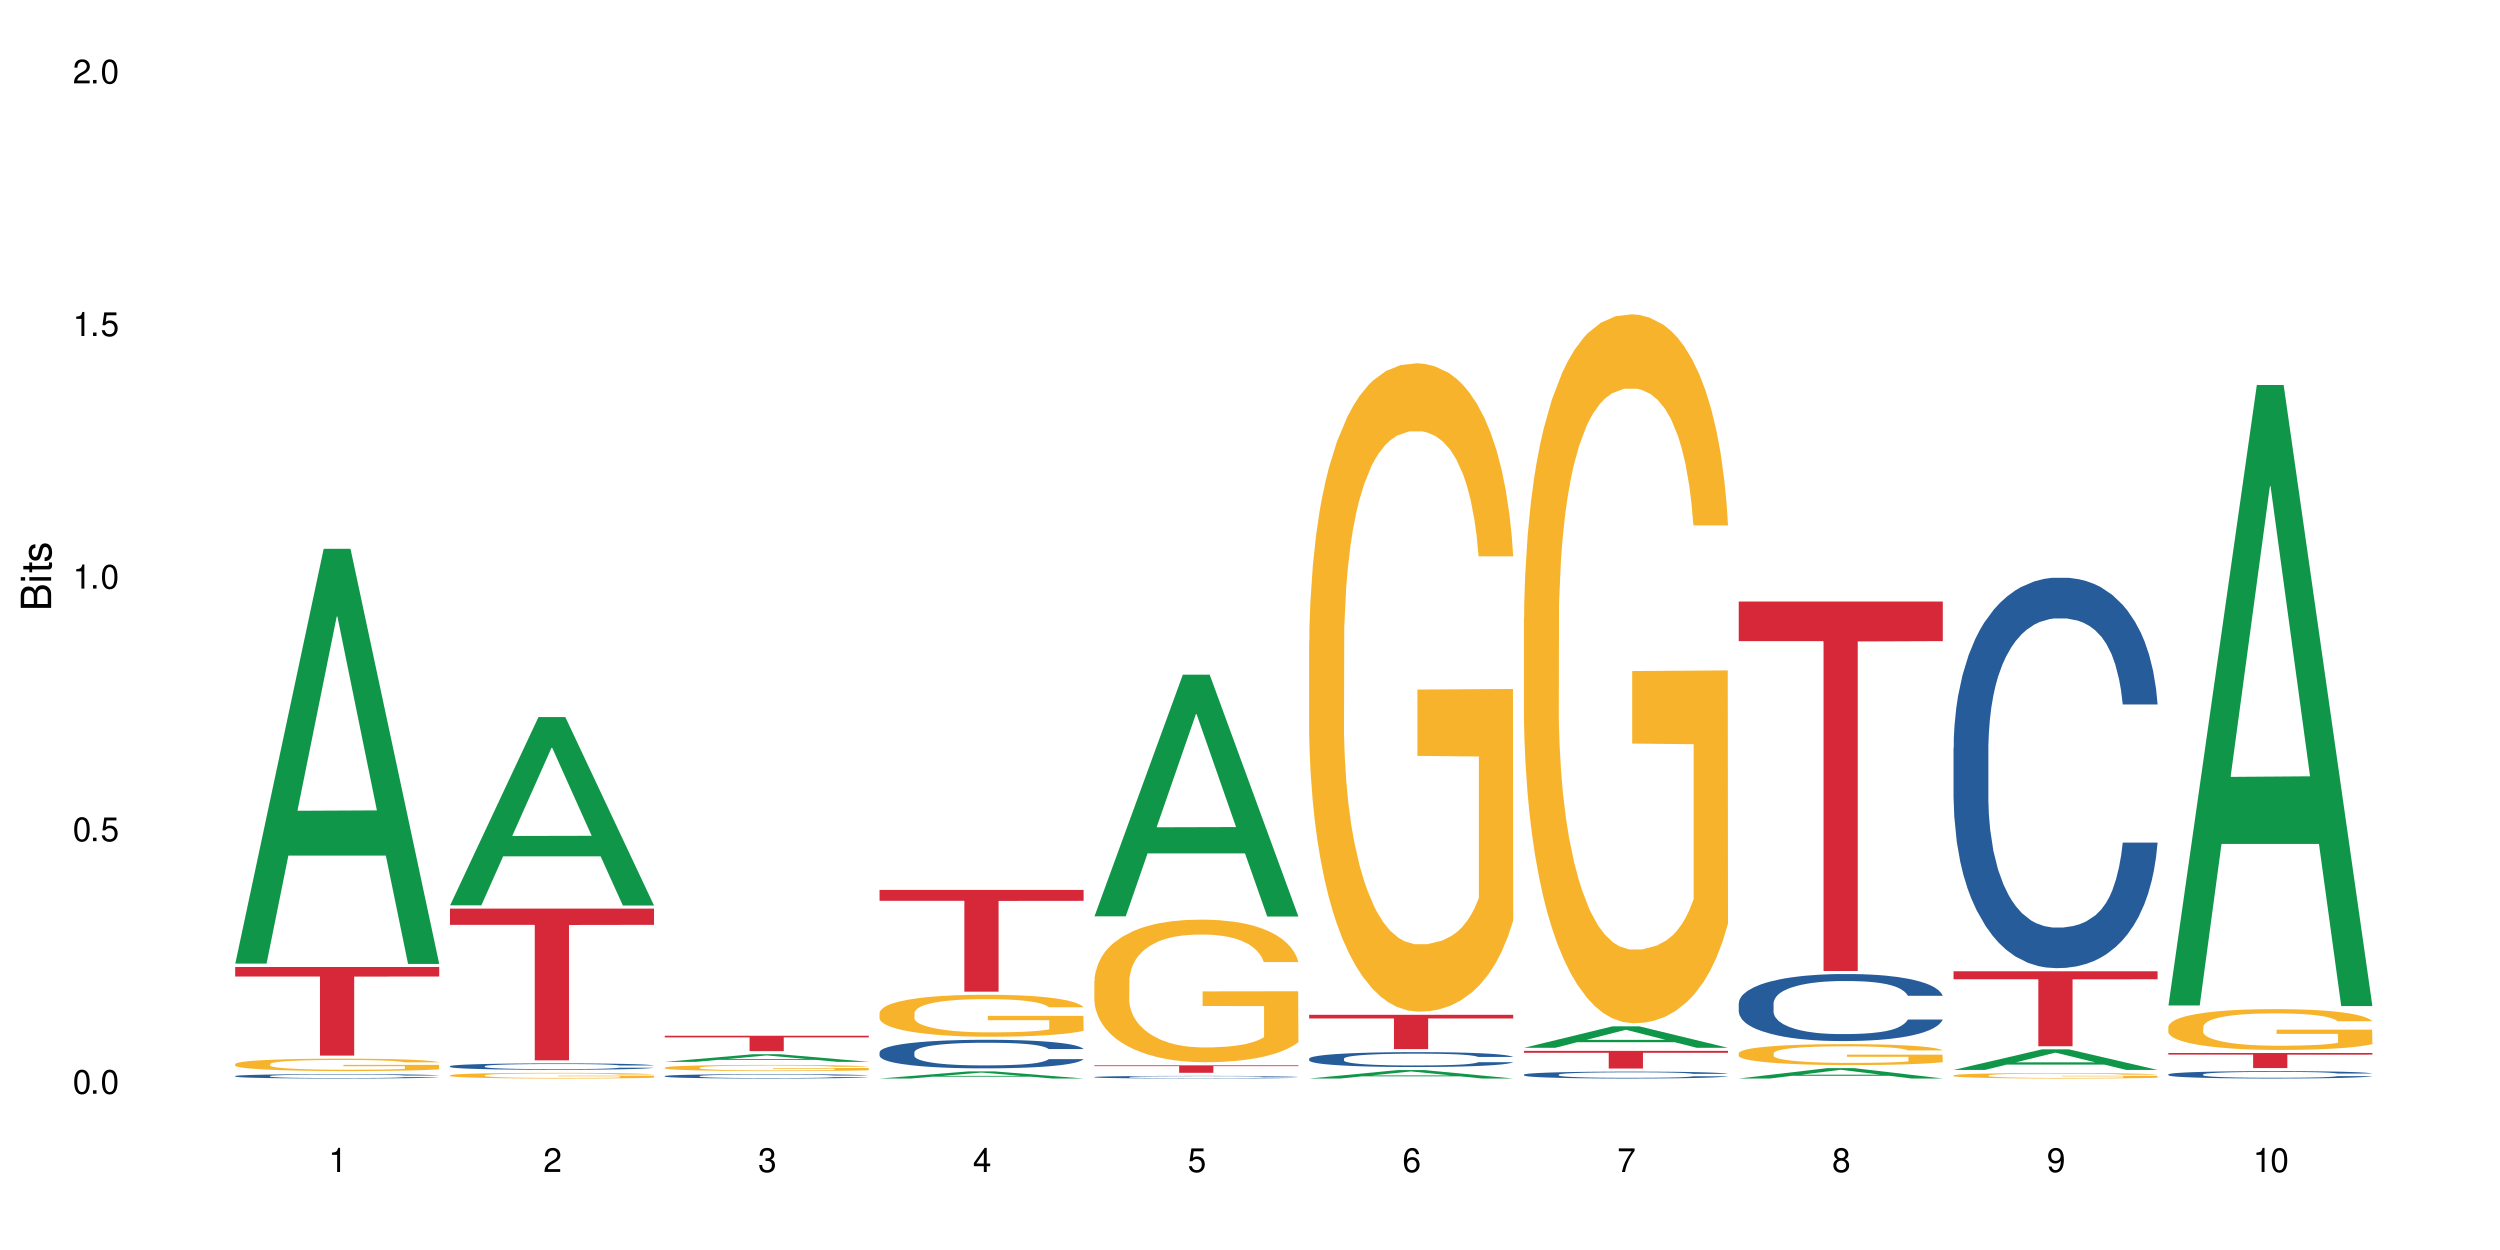 <?xml version="1.0" encoding="UTF-8"?>
<svg xmlns="http://www.w3.org/2000/svg" xmlns:xlink="http://www.w3.org/1999/xlink" width="720" height="360" viewBox="0 0 720 360">
<defs>
<g>
<g id="glyph-0-0">
</g>
<g id="glyph-0-1">
<path d="M 2.641 -6.938 C 2 -6.938 1.422 -6.656 1.078 -6.172 C 0.641 -5.562 0.406 -4.641 0.406 -3.359 C 0.406 -1.016 1.188 0.219 2.641 0.219 C 4.078 0.219 4.859 -1.016 4.859 -3.297 C 4.859 -4.641 4.656 -5.547 4.203 -6.172 C 3.844 -6.656 3.281 -6.938 2.641 -6.938 Z M 2.641 -6.188 C 3.547 -6.188 4 -5.25 4 -3.375 C 4 -1.406 3.562 -0.484 2.625 -0.484 C 1.734 -0.484 1.281 -1.438 1.281 -3.344 C 1.281 -5.25 1.734 -6.188 2.641 -6.188 Z M 2.641 -6.188 "/>
</g>
<g id="glyph-0-2">
<path d="M 1.828 -1 L 0.828 -1 L 0.828 0 L 1.828 0 Z M 1.828 -1 "/>
</g>
<g id="glyph-0-3">
<path d="M 4.562 -6.797 L 1.062 -6.797 L 0.547 -3.094 L 1.328 -3.094 C 1.719 -3.562 2.047 -3.734 2.578 -3.734 C 3.484 -3.734 4.062 -3.109 4.062 -2.094 C 4.062 -1.125 3.484 -0.531 2.578 -0.531 C 1.828 -0.531 1.375 -0.906 1.188 -1.672 L 0.328 -1.672 C 0.453 -1.109 0.547 -0.844 0.75 -0.594 C 1.125 -0.078 1.828 0.219 2.594 0.219 C 3.969 0.219 4.922 -0.781 4.922 -2.219 C 4.922 -3.562 4.031 -4.484 2.719 -4.484 C 2.25 -4.484 1.859 -4.359 1.469 -4.062 L 1.734 -5.969 L 4.562 -5.969 Z M 4.562 -6.797 "/>
</g>
<g id="glyph-0-4">
<path d="M 2.484 -4.938 L 2.484 0 L 3.328 0 L 3.328 -6.938 L 2.766 -6.938 C 2.469 -5.875 2.281 -5.734 0.984 -5.562 L 0.984 -4.938 Z M 2.484 -4.938 "/>
</g>
<g id="glyph-0-5">
<path d="M 4.859 -0.828 L 1.281 -0.828 C 1.359 -1.406 1.672 -1.781 2.5 -2.281 L 3.469 -2.828 C 4.406 -3.344 4.906 -4.062 4.906 -4.906 C 4.906 -5.484 4.672 -6.031 4.266 -6.406 C 3.859 -6.766 3.375 -6.938 2.719 -6.938 C 1.859 -6.938 1.219 -6.625 0.844 -6.031 C 0.609 -5.672 0.5 -5.234 0.484 -4.531 L 1.328 -4.531 C 1.359 -5.016 1.406 -5.281 1.531 -5.516 C 1.75 -5.938 2.188 -6.203 2.703 -6.203 C 3.469 -6.203 4.031 -5.641 4.031 -4.891 C 4.031 -4.344 3.719 -3.859 3.125 -3.516 L 2.234 -3 C 0.812 -2.172 0.406 -1.531 0.328 -0.016 L 4.859 -0.016 Z M 4.859 -0.828 "/>
</g>
<g id="glyph-0-6">
<path d="M 2.125 -3.188 L 2.578 -3.188 C 3.5 -3.188 3.984 -2.766 3.984 -1.922 C 3.984 -1.062 3.469 -0.531 2.594 -0.531 C 1.656 -0.531 1.203 -1 1.156 -2.016 L 0.312 -2.016 C 0.344 -1.453 0.438 -1.094 0.609 -0.781 C 0.953 -0.109 1.625 0.219 2.547 0.219 C 3.953 0.219 4.859 -0.625 4.859 -1.938 C 4.859 -2.828 4.516 -3.297 3.703 -3.594 C 4.344 -3.844 4.656 -4.328 4.656 -5.031 C 4.656 -6.219 3.875 -6.938 2.578 -6.938 C 1.203 -6.938 0.484 -6.172 0.453 -4.703 L 1.297 -4.703 C 1.312 -5.125 1.344 -5.359 1.453 -5.578 C 1.641 -5.969 2.062 -6.203 2.594 -6.203 C 3.344 -6.203 3.797 -5.75 3.797 -5 C 3.797 -4.516 3.609 -4.219 3.25 -4.047 C 3.016 -3.953 2.703 -3.922 2.125 -3.906 Z M 2.125 -3.188 "/>
</g>
<g id="glyph-0-7">
<path d="M 3.141 -1.672 L 3.141 0 L 3.984 0 L 3.984 -1.672 L 4.984 -1.672 L 4.984 -2.438 L 3.984 -2.438 L 3.984 -6.938 L 3.359 -6.938 L 0.266 -2.578 L 0.266 -1.672 Z M 3.141 -2.438 L 1 -2.438 L 3.141 -5.5 Z M 3.141 -2.438 "/>
</g>
<g id="glyph-0-8">
<path d="M 4.781 -5.125 C 4.609 -6.266 3.891 -6.938 2.844 -6.938 C 2.094 -6.938 1.422 -6.578 1.031 -5.953 C 0.594 -5.266 0.406 -4.422 0.406 -3.172 C 0.406 -2 0.578 -1.25 0.984 -0.641 C 1.359 -0.078 1.953 0.219 2.703 0.219 C 3.984 0.219 4.922 -0.75 4.922 -2.094 C 4.922 -3.375 4.062 -4.281 2.844 -4.281 C 2.172 -4.281 1.641 -4.031 1.281 -3.516 C 1.281 -5.234 1.828 -6.188 2.797 -6.188 C 3.391 -6.188 3.797 -5.797 3.938 -5.125 Z M 2.734 -3.531 C 3.547 -3.531 4.062 -2.953 4.062 -2.031 C 4.062 -1.156 3.484 -0.531 2.703 -0.531 C 1.922 -0.531 1.328 -1.188 1.328 -2.078 C 1.328 -2.938 1.906 -3.531 2.734 -3.531 Z M 2.734 -3.531 "/>
</g>
<g id="glyph-0-9">
<path d="M 4.984 -6.797 L 0.438 -6.797 L 0.438 -5.969 L 4.109 -5.969 C 2.5 -3.656 1.828 -2.234 1.328 0 L 2.219 0 C 2.594 -2.172 3.453 -4.047 4.984 -6.094 Z M 4.984 -6.797 "/>
</g>
<g id="glyph-0-10">
<path d="M 3.75 -3.656 C 4.469 -4.094 4.688 -4.438 4.688 -5.078 C 4.688 -6.172 3.844 -6.938 2.641 -6.938 C 1.438 -6.938 0.594 -6.172 0.594 -5.094 C 0.594 -4.438 0.812 -4.094 1.516 -3.656 C 0.734 -3.266 0.359 -2.703 0.359 -1.922 C 0.359 -0.656 1.281 0.219 2.641 0.219 C 3.984 0.219 4.922 -0.656 4.922 -1.922 C 4.922 -2.703 4.531 -3.266 3.75 -3.656 Z M 2.641 -6.188 C 3.359 -6.188 3.812 -5.75 3.812 -5.062 C 3.812 -4.406 3.344 -3.984 2.641 -3.984 C 1.922 -3.984 1.453 -4.406 1.453 -5.078 C 1.453 -5.75 1.922 -6.188 2.641 -6.188 Z M 2.641 -3.266 C 3.484 -3.266 4.062 -2.719 4.062 -1.906 C 4.062 -1.078 3.484 -0.531 2.625 -0.531 C 1.797 -0.531 1.219 -1.094 1.219 -1.906 C 1.219 -2.719 1.781 -3.266 2.641 -3.266 Z M 2.641 -3.266 "/>
</g>
<g id="glyph-0-11">
<path d="M 0.516 -1.578 C 0.672 -0.453 1.406 0.219 2.438 0.219 C 3.188 0.219 3.859 -0.141 4.266 -0.766 C 4.688 -1.453 4.891 -2.297 4.891 -3.547 C 4.891 -4.719 4.703 -5.453 4.312 -6.078 C 3.938 -6.641 3.344 -6.938 2.594 -6.938 C 1.297 -6.938 0.359 -5.969 0.359 -4.625 C 0.359 -3.344 1.234 -2.453 2.453 -2.453 C 3.094 -2.453 3.578 -2.672 4.016 -3.203 C 4 -1.484 3.469 -0.531 2.5 -0.531 C 1.906 -0.531 1.484 -0.906 1.359 -1.578 Z M 2.578 -6.203 C 3.375 -6.203 3.969 -5.531 3.969 -4.641 C 3.969 -3.797 3.391 -3.188 2.547 -3.188 C 1.734 -3.188 1.234 -3.766 1.234 -4.688 C 1.234 -5.562 1.797 -6.203 2.578 -6.203 Z M 2.578 -6.203 "/>
</g>
<g id="glyph-1-0">
</g>
<g id="glyph-1-1">
<path d="M 0 -0.953 L 0 -4.891 C 0 -5.719 -0.234 -6.344 -0.734 -6.797 C -1.188 -7.234 -1.812 -7.469 -2.5 -7.469 C -3.547 -7.469 -4.188 -7 -4.625 -5.875 C -4.984 -6.688 -5.625 -7.094 -6.531 -7.094 C -7.172 -7.094 -7.734 -6.859 -8.141 -6.391 C -8.562 -5.922 -8.75 -5.344 -8.75 -4.5 L -8.75 -0.953 Z M -4.984 -2.062 L -7.766 -2.062 L -7.766 -4.219 C -7.766 -4.844 -7.688 -5.203 -7.453 -5.5 C -7.219 -5.812 -6.859 -5.969 -6.375 -5.969 C -5.891 -5.969 -5.531 -5.812 -5.297 -5.5 C -5.062 -5.203 -4.984 -4.844 -4.984 -4.219 Z M -0.984 -2.062 L -4 -2.062 L -4 -4.781 C -4 -5.766 -3.438 -6.359 -2.484 -6.359 C -1.547 -6.359 -0.984 -5.766 -0.984 -4.781 Z M -0.984 -2.062 "/>
</g>
<g id="glyph-1-2">
<path d="M -6.281 -1.797 L -6.281 -0.797 L 0 -0.797 L 0 -1.797 Z M -8.75 -1.797 L -8.75 -0.797 L -7.484 -0.797 L -7.484 -1.797 Z M -8.75 -1.797 "/>
</g>
<g id="glyph-1-3">
<path d="M -6.281 -3.047 L -6.281 -2.016 L -8.016 -2.016 L -8.016 -1.016 L -6.281 -1.016 L -6.281 -0.172 L -5.469 -0.172 L -5.469 -1.016 L -0.719 -1.016 C -0.078 -1.016 0.281 -1.453 0.281 -2.234 C 0.281 -2.5 0.25 -2.719 0.188 -3.047 L -0.641 -3.047 C -0.609 -2.906 -0.594 -2.766 -0.594 -2.562 C -0.594 -2.141 -0.719 -2.016 -1.156 -2.016 L -5.469 -2.016 L -5.469 -3.047 Z M -6.281 -3.047 "/>
</g>
<g id="glyph-1-4">
<path d="M -4.531 -5.25 C -5.766 -5.25 -6.469 -4.422 -6.469 -2.969 C -6.469 -1.516 -5.719 -0.562 -4.547 -0.562 C -3.562 -0.562 -3.094 -1.062 -2.734 -2.562 L -2.516 -3.484 C -2.344 -4.188 -2.094 -4.469 -1.641 -4.469 C -1.047 -4.469 -0.641 -3.875 -0.641 -3 C -0.641 -2.453 -0.797 -2 -1.062 -1.75 C -1.25 -1.594 -1.422 -1.531 -1.875 -1.469 L -1.875 -0.406 C -0.422 -0.453 0.281 -1.266 0.281 -2.922 C 0.281 -4.5 -0.5 -5.516 -1.719 -5.516 C -2.656 -5.516 -3.172 -4.984 -3.469 -3.734 L -3.703 -2.766 C -3.891 -1.953 -4.156 -1.609 -4.594 -1.609 C -5.188 -1.609 -5.547 -2.125 -5.547 -2.938 C -5.547 -3.75 -5.203 -4.172 -4.531 -4.203 Z M -4.531 -5.25 "/>
</g>
</g>
</defs>
<rect x="-72" y="-36" width="864" height="432" fill="rgb(100%, 100%, 100%)" fill-opacity="1"/>
<path fill-rule="nonzero" fill="rgb(6.275%, 58.824%, 28.235%)" fill-opacity="1" d="M 67.73 277.508 L 67.793 277.398 L 93.223 158.051 L 100.945 158.051 L 126.5 277.621 L 117.52 277.621 L 111.117 246.41 L 83.051 246.41 L 76.773 277.508 L 67.73 277.508 L 85.75 233.5 L 108.543 233.387 L 97.176 177.586 L 97.051 177.477 L 96.926 177.812 L 85.688 233.387 L 85.75 233.5 Z M 67.73 277.508 "/>
<path fill-rule="nonzero" fill="rgb(14.51%, 36.078%, 60%)" fill-opacity="1" d="M 67.73 309.898 L 67.801 309.898 L 67.801 309.871 L 68.02 309.824 L 68.52 309.77 L 69.02 309.73 L 70.312 309.664 L 72.102 309.598 L 73.965 309.547 L 75.328 309.516 L 76.547 309.492 L 79.34 309.449 L 81.133 309.43 L 83.066 309.41 L 85.434 309.391 L 87.152 309.379 L 91.023 309.359 L 93.891 309.352 L 96.113 309.348 L 100.914 309.348 L 103.781 309.352 L 105.859 309.359 L 108.152 309.367 L 110.086 309.379 L 113.457 309.402 L 116.465 309.438 L 117.828 309.453 L 119.977 309.492 L 121.625 309.523 L 122.773 309.555 L 124.062 309.598 L 125.207 309.648 L 126.07 309.707 L 126.5 309.758 L 116.465 309.758 L 115.965 309.711 L 115.391 309.676 L 114.316 309.629 L 113.238 309.594 L 111.734 309.562 L 110.375 309.539 L 108.512 309.52 L 106.863 309.504 L 105.141 309.492 L 103.492 309.488 L 100.34 309.48 L 95.324 309.48 L 92.527 309.492 L 91.023 309.5 L 88.871 309.516 L 87.367 309.531 L 85.578 309.555 L 84.359 309.574 L 82.852 309.602 L 81.777 309.629 L 80.559 309.668 L 79.844 309.695 L 79.199 309.73 L 78.625 309.77 L 78.195 309.809 L 77.906 309.852 L 77.766 309.891 L 77.766 310.07 L 77.906 310.113 L 78.266 310.16 L 79.199 310.23 L 80.559 310.293 L 82.137 310.344 L 83.641 310.375 L 84.5 310.395 L 85.648 310.41 L 87.441 310.434 L 90.02 310.457 L 91.523 310.465 L 93.816 310.477 L 96.184 310.48 L 99.336 310.48 L 102.133 310.477 L 103.996 310.469 L 105.93 310.461 L 108.582 310.441 L 110.23 310.422 L 111.664 310.402 L 112.738 310.379 L 113.457 310.359 L 114.531 310.324 L 115.391 310.285 L 116.035 310.246 L 116.465 310.207 L 126.5 310.207 L 126.07 310.25 L 125.422 310.297 L 124.777 310.332 L 123.777 310.371 L 122.629 310.406 L 120.98 310.445 L 119.617 310.473 L 117.828 310.504 L 116.18 310.523 L 114.387 310.543 L 111.734 310.566 L 110.016 310.578 L 108.152 310.59 L 105.93 310.598 L 103.137 310.605 L 100.125 310.609 L 97.328 310.613 L 94.32 310.609 L 92.098 310.605 L 89.16 310.594 L 85.504 310.574 L 82.852 310.551 L 80.773 310.531 L 78.984 310.508 L 76.977 310.477 L 74.395 310.426 L 72.82 310.387 L 71.746 310.355 L 70.527 310.309 L 69.664 310.27 L 68.664 310.203 L 67.945 310.121 L 67.73 310.059 Z M 67.73 309.898 "/>
<path fill-rule="nonzero" fill="rgb(96.863%, 70.196%, 16.863%)" fill-opacity="1" d="M 67.73 306.426 L 67.801 306.422 L 67.801 306.355 L 68.09 306.211 L 68.805 306.008 L 69.738 305.844 L 70.742 305.711 L 71.387 305.645 L 72.461 305.547 L 73.395 305.477 L 75.758 305.328 L 78.77 305.191 L 80.418 305.133 L 82.281 305.078 L 84.93 305.016 L 86.148 304.992 L 89.875 304.941 L 94.105 304.906 L 98.762 304.898 L 100.914 304.902 L 103.852 304.914 L 107.863 304.949 L 110.16 304.984 L 111.949 305.016 L 113.812 305.059 L 116.105 305.121 L 118.258 305.199 L 119.977 305.277 L 121.695 305.375 L 123.129 305.48 L 124.348 305.594 L 125.422 305.73 L 126.07 305.848 L 126.5 305.961 L 116.535 305.961 L 115.965 305.848 L 115.32 305.758 L 114.242 305.652 L 113.168 305.574 L 112.094 305.512 L 110.086 305.426 L 108.367 305.375 L 106.215 305.328 L 104.137 305.297 L 101.773 305.277 L 100.34 305.273 L 96.543 305.273 L 93.102 305.297 L 91.094 305.32 L 89.66 305.348 L 87.656 305.395 L 86.438 305.438 L 85.719 305.461 L 83.57 305.562 L 82.137 305.652 L 81.348 305.715 L 80.344 305.812 L 79.629 305.902 L 78.84 306.031 L 78.41 306.129 L 77.836 306.352 L 77.766 306.938 L 77.98 307.062 L 78.41 307.195 L 78.984 307.312 L 79.844 307.434 L 80.703 307.531 L 82.207 307.656 L 83.496 307.742 L 84.5 307.797 L 86.438 307.883 L 87.227 307.914 L 89.09 307.973 L 91.023 308.02 L 93.387 308.059 L 95.18 308.078 L 98.047 308.094 L 101.703 308.094 L 106 308.074 L 108.727 308.047 L 110.59 308.02 L 111.809 308 L 113.312 307.961 L 114.387 307.93 L 115.391 307.895 L 116.609 307.84 L 116.609 307.062 L 98.906 307.059 L 98.906 306.691 L 126.426 306.688 L 126.5 307.961 L 124.992 308.051 L 123.129 308.137 L 121.34 308.199 L 119.477 308.254 L 116.824 308.316 L 114.672 308.355 L 111.375 308.402 L 108.367 308.43 L 105.215 308.449 L 102.418 308.461 L 99.121 308.465 L 96.184 308.457 L 93.031 308.438 L 90.52 308.41 L 88.227 308.379 L 85.934 308.336 L 83.066 308.27 L 81.203 308.215 L 79.27 308.145 L 77.336 308.062 L 75.613 307.977 L 74.469 307.906 L 73.32 307.828 L 72.102 307.73 L 70.957 307.621 L 70.098 307.52 L 69.309 307.406 L 68.734 307.297 L 68.16 307.152 L 67.875 307.035 L 67.73 306.934 Z M 67.73 306.426 "/>
<path fill-rule="nonzero" fill="rgb(83.922%, 15.686%, 22.353%)" fill-opacity="1" d="M 67.73 278.504 L 126.5 278.504 L 126.5 281.234 L 102.008 281.262 L 102.008 304.016 L 92.152 304.016 L 92.152 281.285 L 92.008 281.234 L 67.73 281.234 Z M 67.73 278.504 "/>
<path fill-rule="nonzero" fill="rgb(6.275%, 58.824%, 28.235%)" fill-opacity="1" d="M 129.594 260.742 L 129.656 260.691 L 155.082 206.512 L 162.805 206.512 L 188.359 260.793 L 179.383 260.793 L 172.977 246.625 L 144.91 246.625 L 138.633 260.742 L 129.594 260.742 L 147.613 240.762 L 170.402 240.711 L 159.039 215.379 L 158.914 215.328 L 158.789 215.48 L 147.547 240.711 L 147.613 240.762 Z M 129.594 260.742 "/>
<path fill-rule="nonzero" fill="rgb(14.51%, 36.078%, 60%)" fill-opacity="1" d="M 129.594 307.055 L 129.664 307.051 L 129.664 307.012 L 129.879 306.949 L 130.379 306.867 L 130.883 306.812 L 132.172 306.711 L 133.965 306.617 L 135.828 306.543 L 137.188 306.5 L 138.406 306.465 L 141.203 306.402 L 142.992 306.371 L 144.93 306.34 L 147.293 306.312 L 149.016 306.297 L 152.883 306.27 L 155.75 306.258 L 157.973 306.254 L 162.773 306.254 L 165.641 306.258 L 167.719 306.266 L 170.012 306.281 L 171.949 306.297 L 175.316 306.332 L 178.324 306.379 L 179.688 306.406 L 181.836 306.461 L 183.484 306.512 L 184.633 306.555 L 185.922 306.617 L 187.07 306.691 L 187.93 306.777 L 188.359 306.852 L 178.324 306.852 L 177.824 306.781 L 177.25 306.73 L 176.176 306.66 L 175.102 306.613 L 173.598 306.562 L 172.234 306.531 L 170.371 306.5 L 168.723 306.48 L 167.004 306.465 L 165.355 306.453 L 162.199 306.445 L 158.547 306.445 L 157.184 306.449 L 154.391 306.461 L 152.883 306.473 L 150.734 306.496 L 149.23 306.52 L 147.438 306.551 L 146.219 306.582 L 144.715 306.625 L 143.641 306.664 L 142.422 306.719 L 141.703 306.762 L 141.059 306.809 L 140.484 306.863 L 140.055 306.922 L 139.77 306.984 L 139.625 307.047 L 139.625 307.309 L 139.77 307.367 L 140.129 307.438 L 141.059 307.543 L 142.422 307.629 L 143.996 307.699 L 145.504 307.75 L 146.363 307.773 L 147.508 307.801 L 149.301 307.836 L 151.879 307.871 L 153.387 307.883 L 155.68 307.898 L 158.043 307.902 L 161.199 307.902 L 163.992 307.898 L 165.855 307.887 L 167.789 307.875 L 170.441 307.848 L 172.09 307.82 L 173.523 307.785 L 174.598 307.754 L 175.316 307.727 L 176.391 307.676 L 177.25 307.617 L 177.895 307.559 L 178.324 307.504 L 188.359 307.504 L 187.93 307.57 L 187.285 307.637 L 186.641 307.684 L 185.637 307.742 L 184.488 307.797 L 182.84 307.855 L 181.48 307.895 L 179.688 307.934 L 178.039 307.969 L 176.246 307.996 L 173.598 308.031 L 171.875 308.047 L 170.012 308.062 L 167.789 308.074 L 164.996 308.086 L 161.984 308.094 L 156.18 308.094 L 153.957 308.086 L 151.02 308.07 L 147.367 308.039 L 144.715 308.008 L 142.637 307.977 L 140.844 307.941 L 138.836 307.898 L 136.258 307.824 L 134.68 307.766 L 133.605 307.719 L 132.387 307.652 L 131.527 307.594 L 130.523 307.5 L 129.809 307.379 L 129.594 307.285 Z M 129.594 307.055 "/>
<path fill-rule="nonzero" fill="rgb(96.863%, 70.196%, 16.863%)" fill-opacity="1" d="M 129.594 309.68 L 129.664 309.676 L 129.664 309.648 L 129.949 309.582 L 130.668 309.488 L 131.598 309.41 L 132.602 309.352 L 133.246 309.32 L 134.32 309.277 L 135.254 309.242 L 137.617 309.176 L 140.629 309.113 L 142.277 309.086 L 144.141 309.062 L 146.793 309.031 L 148.012 309.023 L 151.738 309 L 155.965 308.984 L 160.625 308.98 L 162.773 308.98 L 165.711 308.988 L 169.727 309.004 L 172.02 309.02 L 173.812 309.031 L 175.676 309.051 L 177.969 309.082 L 180.117 309.117 L 181.836 309.152 L 183.559 309.199 L 184.992 309.246 L 186.211 309.297 L 187.285 309.359 L 187.93 309.414 L 188.359 309.465 L 178.398 309.465 L 177.824 309.414 L 177.18 309.371 L 176.105 309.324 L 175.031 309.289 L 173.953 309.258 L 171.949 309.223 L 170.227 309.195 L 168.078 309.176 L 166 309.164 L 163.633 309.152 L 158.402 309.152 L 154.961 309.16 L 152.957 309.172 L 151.523 309.184 L 149.516 309.207 L 148.297 309.227 L 147.582 309.238 L 145.43 309.285 L 143.996 309.324 L 143.207 309.355 L 142.207 309.398 L 141.488 309.438 L 140.699 309.5 L 140.27 309.543 L 139.695 309.645 L 139.625 309.914 L 139.84 309.969 L 140.27 310.031 L 140.844 310.086 L 141.703 310.141 L 142.562 310.184 L 144.07 310.242 L 145.359 310.281 L 146.363 310.309 L 148.297 310.348 L 149.086 310.359 L 150.949 310.387 L 152.883 310.406 L 155.25 310.426 L 157.039 310.434 L 159.906 310.441 L 163.562 310.441 L 167.863 310.434 L 170.586 310.422 L 172.449 310.41 L 173.668 310.398 L 175.172 310.383 L 176.246 310.367 L 177.25 310.352 L 178.469 310.324 L 178.469 309.969 L 160.766 309.969 L 160.766 309.801 L 188.289 309.801 L 188.359 310.383 L 186.855 310.422 L 184.992 310.461 L 183.199 310.492 L 181.336 310.516 L 178.684 310.547 L 176.535 310.562 L 173.238 310.586 L 170.227 310.598 L 167.074 310.605 L 164.277 310.609 L 160.984 310.613 L 158.043 310.609 L 154.891 310.602 L 152.383 310.59 L 150.09 310.574 L 147.797 310.555 L 144.93 310.523 L 143.066 310.496 L 141.129 310.465 L 139.195 310.43 L 137.477 310.391 L 136.328 310.355 L 135.184 310.32 L 133.965 310.277 L 132.816 310.227 L 131.957 310.18 L 131.168 310.129 L 130.594 310.078 L 130.023 310.012 L 129.734 309.957 L 129.594 309.91 Z M 129.594 309.68 "/>
<path fill-rule="nonzero" fill="rgb(83.922%, 15.686%, 22.353%)" fill-opacity="1" d="M 129.594 261.68 L 188.359 261.68 L 188.359 266.355 L 163.867 266.395 L 163.867 305.367 L 154.012 305.367 L 154.012 266.438 L 153.871 266.355 L 129.594 266.355 Z M 129.594 261.68 "/>
<path fill-rule="nonzero" fill="rgb(6.275%, 58.824%, 28.235%)" fill-opacity="1" d="M 191.453 305.809 L 191.516 305.809 L 216.945 303.613 L 224.668 303.613 L 250.219 305.812 L 241.242 305.812 L 234.84 305.238 L 206.773 305.238 L 200.492 305.809 L 191.453 305.809 L 209.473 305 L 232.266 305 L 220.898 303.973 L 220.773 303.973 L 220.648 303.977 L 209.41 305 L 209.473 305 Z M 191.453 305.809 "/>
<path fill-rule="nonzero" fill="rgb(14.51%, 36.078%, 60%)" fill-opacity="1" d="M 191.453 309.902 L 191.523 309.902 L 191.523 309.871 L 191.738 309.828 L 192.242 309.773 L 192.742 309.734 L 194.031 309.668 L 195.824 309.602 L 197.688 309.551 L 199.051 309.523 L 200.27 309.5 L 203.062 309.457 L 204.855 309.434 L 206.789 309.414 L 209.156 309.395 L 210.875 309.383 L 214.746 309.367 L 217.613 309.359 L 219.832 309.355 L 224.637 309.355 L 227.5 309.359 L 229.582 309.363 L 231.875 309.375 L 233.809 309.383 L 237.176 309.41 L 240.188 309.441 L 241.547 309.461 L 243.699 309.496 L 245.348 309.531 L 246.492 309.559 L 247.785 309.602 L 248.93 309.652 L 249.789 309.715 L 250.219 309.762 L 240.188 309.762 L 239.684 309.715 L 239.113 309.68 L 238.035 309.633 L 236.961 309.602 L 235.457 309.566 L 234.094 309.547 L 232.23 309.523 L 230.582 309.508 L 228.863 309.5 L 227.215 309.492 L 224.062 309.484 L 220.406 309.484 L 219.043 309.488 L 216.25 309.496 L 214.746 309.504 L 212.594 309.52 L 211.09 309.535 L 209.297 309.559 L 208.078 309.578 L 206.574 309.609 L 205.5 309.633 L 204.281 309.672 L 203.566 309.703 L 202.918 309.734 L 202.348 309.773 L 201.918 309.812 L 201.629 309.855 L 201.484 309.895 L 201.484 310.074 L 201.629 310.117 L 201.988 310.164 L 202.918 310.234 L 204.281 310.297 L 205.859 310.344 L 207.363 310.379 L 208.223 310.395 L 209.371 310.414 L 211.16 310.434 L 213.742 310.457 L 215.246 310.469 L 217.539 310.477 L 219.906 310.48 L 223.059 310.48 L 225.852 310.477 L 227.715 310.473 L 229.652 310.461 L 232.305 310.441 L 233.953 310.422 L 235.387 310.402 L 236.461 310.379 L 237.176 310.363 L 238.254 310.324 L 239.113 310.285 L 239.758 310.246 L 240.188 310.207 L 250.219 310.207 L 249.789 310.254 L 249.145 310.297 L 248.5 310.332 L 247.496 310.371 L 246.352 310.406 L 244.703 310.449 L 243.34 310.473 L 241.547 310.504 L 239.898 310.523 L 238.109 310.543 L 235.457 310.566 L 233.738 310.578 L 231.875 310.59 L 229.652 310.598 L 226.855 310.605 L 223.848 310.609 L 221.051 310.613 L 218.043 310.609 L 215.82 310.605 L 212.883 310.594 L 209.227 310.574 L 206.574 310.551 L 204.496 310.531 L 202.703 310.508 L 200.699 310.477 L 198.117 310.426 L 196.543 310.387 L 195.465 310.355 L 194.246 310.309 L 193.387 310.27 L 192.383 310.207 L 191.668 310.125 L 191.453 310.059 Z M 191.453 309.902 "/>
<path fill-rule="nonzero" fill="rgb(96.863%, 70.196%, 16.863%)" fill-opacity="1" d="M 191.453 307.457 L 191.523 307.453 L 191.523 307.422 L 191.812 307.348 L 192.527 307.25 L 193.461 307.164 L 194.461 307.102 L 195.109 307.066 L 196.184 307.02 L 197.113 306.984 L 199.48 306.91 L 202.488 306.844 L 204.137 306.812 L 206 306.785 L 208.652 306.754 L 209.871 306.742 L 213.598 306.719 L 217.828 306.699 L 222.484 306.695 L 224.637 306.699 L 227.574 306.703 L 231.586 306.723 L 233.879 306.738 L 235.672 306.754 L 237.535 306.777 L 239.828 306.809 L 241.98 306.848 L 243.699 306.887 L 245.418 306.934 L 246.852 306.984 L 248.07 307.043 L 249.145 307.109 L 249.789 307.168 L 250.219 307.223 L 240.258 307.223 L 239.684 307.168 L 239.039 307.125 L 237.965 307.07 L 236.891 307.031 L 235.816 307 L 233.809 306.957 L 232.09 306.934 L 229.938 306.91 L 227.859 306.895 L 225.496 306.887 L 224.062 306.883 L 220.262 306.883 L 216.824 306.895 L 214.816 306.906 L 213.383 306.918 L 211.375 306.945 L 210.156 306.965 L 209.441 306.977 L 207.293 307.027 L 205.859 307.07 L 205.07 307.102 L 204.066 307.152 L 203.348 307.195 L 202.562 307.262 L 202.133 307.309 L 201.559 307.418 L 201.484 307.711 L 201.703 307.773 L 202.133 307.84 L 202.703 307.898 L 203.566 307.957 L 204.426 308.004 L 205.93 308.066 L 207.219 308.109 L 208.223 308.137 L 210.156 308.184 L 210.945 308.195 L 212.809 308.227 L 214.746 308.25 L 217.109 308.27 L 218.902 308.277 L 221.77 308.285 L 225.422 308.285 L 229.723 308.277 L 232.445 308.262 L 234.309 308.25 L 235.527 308.238 L 237.035 308.219 L 238.109 308.203 L 239.113 308.188 L 240.332 308.16 L 240.332 307.773 L 222.629 307.77 L 222.629 307.59 L 250.148 307.586 L 250.219 308.219 L 248.715 308.266 L 246.852 308.305 L 245.059 308.34 L 243.195 308.367 L 240.547 308.398 L 238.395 308.418 L 235.098 308.438 L 232.09 308.453 L 228.934 308.465 L 226.141 308.469 L 219.906 308.469 L 216.75 308.457 L 214.242 308.445 L 211.949 308.43 L 209.656 308.406 L 206.789 308.371 L 204.926 308.344 L 202.992 308.312 L 201.055 308.27 L 199.336 308.227 L 198.191 308.191 L 197.043 308.152 L 195.824 308.105 L 194.68 308.051 L 193.816 308 L 193.031 307.945 L 192.457 307.891 L 191.883 307.816 L 191.598 307.758 L 191.453 307.707 Z M 191.453 307.457 "/>
<path fill-rule="nonzero" fill="rgb(83.922%, 15.686%, 22.353%)" fill-opacity="1" d="M 191.453 298.285 L 250.219 298.285 L 250.219 298.762 L 225.727 298.766 L 225.727 302.73 L 215.875 302.73 L 215.875 298.77 L 215.73 298.762 L 191.453 298.762 Z M 191.453 298.285 "/>
<path fill-rule="nonzero" fill="rgb(6.275%, 58.824%, 28.235%)" fill-opacity="1" d="M 253.312 310.609 L 253.375 310.609 L 278.805 308.57 L 286.527 308.57 L 312.082 310.613 L 303.102 310.613 L 296.699 310.078 L 268.633 310.078 L 262.355 310.609 L 253.312 310.609 L 271.332 309.859 L 294.125 309.855 L 282.762 308.906 L 282.633 308.902 L 282.508 308.91 L 271.27 309.855 L 271.332 309.859 Z M 253.312 310.609 "/>
<path fill-rule="nonzero" fill="rgb(14.51%, 36.078%, 60%)" fill-opacity="1" d="M 253.312 303.043 L 253.387 303.035 L 253.387 302.852 L 253.602 302.566 L 254.102 302.207 L 254.605 301.957 L 255.895 301.516 L 257.684 301.086 L 259.547 300.758 L 260.91 300.562 L 262.129 300.41 L 264.922 300.133 L 266.715 299.988 L 268.652 299.863 L 271.016 299.734 L 272.734 299.66 L 276.605 299.539 L 279.473 299.484 L 281.695 299.465 L 286.496 299.465 L 289.363 299.492 L 291.441 299.531 L 293.734 299.59 L 295.668 299.66 L 299.039 299.824 L 302.047 300.035 L 303.41 300.156 L 305.559 300.387 L 307.207 300.613 L 308.355 300.809 L 309.645 301.086 L 310.793 301.426 L 311.652 301.809 L 312.082 302.133 L 302.047 302.133 L 301.547 301.832 L 300.973 301.598 L 299.898 301.289 L 298.824 301.07 L 297.316 300.855 L 295.957 300.711 L 294.094 300.566 L 292.445 300.477 L 290.723 300.41 L 289.074 300.367 L 285.922 300.32 L 282.266 300.32 L 280.906 300.336 L 278.109 300.395 L 276.605 300.449 L 274.457 300.555 L 272.949 300.652 L 271.16 300.801 L 269.941 300.93 L 268.434 301.125 L 267.359 301.297 L 266.141 301.547 L 265.426 301.734 L 264.781 301.945 L 264.207 302.191 L 263.777 302.453 L 263.492 302.734 L 263.348 303.004 L 263.348 304.168 L 263.492 304.441 L 263.848 304.754 L 264.781 305.215 L 266.141 305.613 L 267.719 305.93 L 269.223 306.152 L 270.082 306.258 L 271.23 306.379 L 273.023 306.531 L 275.602 306.68 L 277.105 306.738 L 279.402 306.801 L 281.766 306.828 L 284.918 306.828 L 287.715 306.801 L 289.578 306.762 L 291.512 306.703 L 294.164 306.574 L 295.812 306.453 L 297.246 306.312 L 298.32 306.168 L 299.039 306.047 L 300.113 305.816 L 300.973 305.559 L 301.617 305.297 L 302.047 305.039 L 312.082 305.039 L 311.652 305.34 L 311.008 305.637 L 310.363 305.852 L 309.359 306.117 L 308.211 306.348 L 306.562 306.613 L 305.203 306.785 L 303.41 306.973 L 301.762 307.117 L 299.969 307.242 L 297.316 307.395 L 295.598 307.469 L 293.734 307.535 L 291.512 307.598 L 288.719 307.648 L 285.707 307.68 L 282.914 307.688 L 279.902 307.672 L 277.68 307.641 L 274.742 307.574 L 271.086 307.438 L 268.434 307.297 L 266.355 307.152 L 264.566 307.004 L 262.559 306.801 L 259.98 306.469 L 258.402 306.215 L 257.328 306.004 L 256.109 305.711 L 255.25 305.445 L 254.246 305.027 L 253.527 304.492 L 253.312 304.078 Z M 253.312 303.043 "/>
<path fill-rule="nonzero" fill="rgb(96.863%, 70.196%, 16.863%)" fill-opacity="1" d="M 253.312 291.668 L 253.387 291.656 L 253.387 291.438 L 253.672 290.941 L 254.387 290.258 L 255.32 289.691 L 256.324 289.25 L 256.969 289.02 L 258.043 288.688 L 258.977 288.445 L 261.34 287.949 L 264.352 287.484 L 266 287.285 L 267.863 287.098 L 270.516 286.891 L 271.73 286.812 L 275.461 286.637 L 279.688 286.523 L 284.348 286.492 L 286.496 286.504 L 289.434 286.547 L 293.449 286.668 L 295.742 286.777 L 297.531 286.891 L 299.395 287.031 L 301.691 287.254 L 303.84 287.52 L 305.559 287.785 L 307.281 288.113 L 308.715 288.469 L 309.93 288.855 L 311.008 289.316 L 311.652 289.703 L 312.082 290.09 L 302.121 290.09 L 301.547 289.703 L 300.902 289.406 L 299.824 289.043 L 298.75 288.777 L 297.676 288.566 L 295.668 288.281 L 293.949 288.105 L 291.801 287.949 L 289.723 287.852 L 287.355 287.785 L 285.922 287.762 L 282.125 287.762 L 278.684 287.84 L 276.676 287.926 L 275.242 288.016 L 273.238 288.18 L 272.02 288.312 L 271.301 288.402 L 269.152 288.742 L 267.719 289.055 L 266.93 289.262 L 265.926 289.594 L 265.211 289.891 L 264.422 290.332 L 263.992 290.664 L 263.418 291.414 L 263.348 293.402 L 263.562 293.82 L 263.992 294.273 L 264.566 294.672 L 265.426 295.09 L 266.285 295.41 L 267.789 295.84 L 269.082 296.129 L 270.082 296.316 L 272.02 296.613 L 272.809 296.715 L 274.672 296.914 L 276.605 297.066 L 278.973 297.199 L 280.762 297.266 L 283.629 297.32 L 287.285 297.32 L 291.586 297.254 L 294.309 297.168 L 296.172 297.078 L 297.391 297 L 298.895 296.879 L 299.969 296.77 L 300.973 296.648 L 302.191 296.461 L 302.191 293.82 L 284.488 293.812 L 284.488 292.574 L 312.008 292.562 L 312.082 296.879 L 310.578 297.176 L 308.715 297.465 L 306.922 297.684 L 305.059 297.871 L 302.406 298.082 L 300.258 298.215 L 296.961 298.371 L 293.949 298.469 L 290.797 298.535 L 288 298.566 L 284.703 298.578 L 281.766 298.559 L 278.613 298.492 L 276.105 298.402 L 273.812 298.293 L 271.516 298.148 L 268.652 297.918 L 266.789 297.73 L 264.852 297.496 L 262.918 297.223 L 261.195 296.922 L 260.051 296.691 L 258.902 296.426 L 257.684 296.094 L 256.539 295.719 L 255.68 295.379 L 254.891 294.992 L 254.316 294.629 L 253.742 294.129 L 253.457 293.734 L 253.312 293.391 Z M 253.312 291.668 "/>
<path fill-rule="nonzero" fill="rgb(83.922%, 15.686%, 22.353%)" fill-opacity="1" d="M 253.312 256.301 L 312.082 256.301 L 312.082 259.438 L 287.59 259.465 L 287.59 285.609 L 277.734 285.609 L 277.734 259.492 L 277.594 259.438 L 253.312 259.438 Z M 253.312 256.301 "/>
<path fill-rule="nonzero" fill="rgb(6.275%, 58.824%, 28.235%)" fill-opacity="1" d="M 315.176 263.902 L 315.238 263.836 L 340.664 194.297 L 348.387 194.297 L 373.941 263.969 L 364.965 263.969 L 358.559 245.781 L 330.496 245.781 L 324.215 263.902 L 315.176 263.902 L 333.195 238.258 L 355.984 238.191 L 344.621 205.68 L 344.496 205.613 L 344.371 205.812 L 333.133 238.191 L 333.195 238.258 Z M 315.176 263.902 "/>
<path fill-rule="nonzero" fill="rgb(14.51%, 36.078%, 60%)" fill-opacity="1" d="M 315.176 310.184 L 315.246 310.184 L 315.246 310.168 L 315.461 310.141 L 315.961 310.109 L 316.465 310.086 L 317.754 310.043 L 319.547 310.004 L 321.41 309.973 L 322.77 309.957 L 323.988 309.941 L 326.785 309.918 L 328.578 309.902 L 330.512 309.891 L 332.875 309.879 L 334.598 309.875 L 338.465 309.863 L 341.332 309.859 L 343.555 309.855 L 348.355 309.855 L 351.223 309.859 L 353.301 309.863 L 355.594 309.867 L 357.531 309.875 L 360.898 309.891 L 363.91 309.906 L 365.27 309.918 L 367.422 309.941 L 369.07 309.961 L 370.215 309.98 L 371.504 310.004 L 372.652 310.035 L 373.512 310.07 L 373.941 310.102 L 363.91 310.102 L 363.406 310.074 L 362.832 310.051 L 361.758 310.023 L 360.684 310.004 L 359.18 309.984 L 357.816 309.969 L 355.953 309.957 L 354.305 309.949 L 352.586 309.941 L 350.938 309.938 L 347.785 309.934 L 344.129 309.934 L 342.766 309.938 L 339.973 309.941 L 338.465 309.945 L 336.316 309.957 L 334.812 309.965 L 333.02 309.98 L 331.801 309.992 L 330.297 310.008 L 329.223 310.023 L 328.004 310.047 L 327.285 310.066 L 326.641 310.082 L 326.066 310.105 L 325.637 310.133 L 325.352 310.156 L 325.207 310.18 L 325.207 310.289 L 325.352 310.312 L 325.711 310.344 L 326.641 310.387 L 328.004 310.422 L 329.578 310.449 L 331.086 310.473 L 331.945 310.48 L 333.09 310.492 L 334.883 310.508 L 337.465 310.52 L 338.969 310.523 L 341.262 310.531 L 343.625 310.535 L 346.781 310.535 L 349.574 310.531 L 351.438 310.527 L 353.375 310.523 L 356.023 310.512 L 357.672 310.5 L 359.105 310.484 L 360.184 310.473 L 360.898 310.461 L 361.973 310.441 L 362.832 310.418 L 363.48 310.391 L 363.91 310.367 L 373.941 310.367 L 373.512 310.398 L 372.223 310.445 L 371.219 310.469 L 370.07 310.488 L 368.422 310.512 L 367.062 310.531 L 365.27 310.547 L 363.621 310.559 L 361.832 310.57 L 359.18 310.586 L 357.457 310.594 L 355.594 310.598 L 353.375 310.605 L 350.578 310.609 L 347.57 310.613 L 344.773 310.613 L 341.762 310.609 L 339.543 310.609 L 336.602 310.602 L 332.949 310.59 L 330.297 310.578 L 328.219 310.562 L 326.426 310.551 L 324.418 310.531 L 321.84 310.5 L 320.262 310.477 L 319.188 310.457 L 317.969 310.43 L 317.109 310.406 L 316.105 310.367 L 315.391 310.32 L 315.176 310.281 Z M 315.176 310.184 "/>
<path fill-rule="nonzero" fill="rgb(96.863%, 70.196%, 16.863%)" fill-opacity="1" d="M 315.176 282.441 L 315.246 282.406 L 315.246 281.656 L 315.531 279.969 L 316.25 277.641 L 317.18 275.73 L 318.184 274.23 L 318.828 273.441 L 319.906 272.316 L 320.836 271.492 L 323.203 269.801 L 326.211 268.227 L 327.859 267.551 L 329.723 266.914 L 332.375 266.203 L 333.594 265.938 L 337.32 265.34 L 341.547 264.965 L 346.207 264.852 L 348.355 264.887 L 351.297 265.039 L 355.309 265.453 L 357.602 265.828 L 359.395 266.203 L 361.258 266.688 L 363.551 267.438 L 365.699 268.34 L 367.422 269.238 L 369.141 270.363 L 370.574 271.566 L 371.793 272.879 L 372.867 274.453 L 373.512 275.766 L 373.941 277.078 L 363.98 277.078 L 363.406 275.766 L 362.762 274.754 L 361.688 273.516 L 360.613 272.617 L 359.535 271.902 L 357.531 270.926 L 355.809 270.328 L 353.66 269.801 L 351.582 269.465 L 349.215 269.238 L 347.785 269.164 L 343.984 269.164 L 340.547 269.426 L 338.539 269.727 L 337.105 270.027 L 335.098 270.59 L 333.879 271.039 L 333.164 271.34 L 331.012 272.504 L 329.578 273.555 L 328.793 274.266 L 327.789 275.391 L 327.07 276.402 L 326.281 277.906 L 325.852 279.031 L 325.281 281.582 L 325.207 288.332 L 325.422 289.758 L 325.852 291.297 L 326.426 292.645 L 327.285 294.07 L 328.145 295.16 L 329.652 296.621 L 330.941 297.598 L 331.945 298.234 L 333.879 299.246 L 334.668 299.586 L 336.531 300.262 L 338.465 300.785 L 340.832 301.234 L 342.625 301.461 L 345.488 301.648 L 349.145 301.648 L 353.445 301.422 L 356.168 301.125 L 358.031 300.824 L 359.25 300.559 L 360.754 300.148 L 361.832 299.773 L 362.832 299.359 L 364.051 298.723 L 364.051 289.758 L 346.352 289.719 L 346.352 285.52 L 373.871 285.48 L 373.941 300.148 L 372.438 301.16 L 370.574 302.137 L 368.781 302.887 L 366.918 303.523 L 364.266 304.238 L 362.117 304.688 L 358.82 305.211 L 355.809 305.551 L 352.656 305.773 L 349.863 305.887 L 346.566 305.926 L 343.625 305.848 L 340.473 305.625 L 337.965 305.324 L 335.672 304.949 L 333.379 304.461 L 330.512 303.676 L 328.648 303.035 L 326.715 302.25 L 324.777 301.312 L 323.059 300.297 L 321.91 299.512 L 320.766 298.609 L 319.547 297.484 L 318.398 296.211 L 317.539 295.047 L 316.75 293.734 L 316.18 292.496 L 315.605 290.809 L 315.316 289.457 L 315.176 288.293 Z M 315.176 282.441 "/>
<path fill-rule="nonzero" fill="rgb(83.922%, 15.686%, 22.353%)" fill-opacity="1" d="M 315.176 306.809 L 373.941 306.809 L 373.941 307.039 L 349.449 307.043 L 349.449 308.973 L 339.594 308.973 L 339.594 307.043 L 339.453 307.039 L 315.176 307.039 Z M 315.176 306.809 "/>
<path fill-rule="nonzero" fill="rgb(6.275%, 58.824%, 28.235%)" fill-opacity="1" d="M 377.035 310.609 L 377.098 310.609 L 402.527 308.188 L 410.25 308.188 L 435.805 310.613 L 426.824 310.613 L 420.422 309.98 L 392.355 309.98 L 386.078 310.609 L 377.035 310.609 L 395.055 309.719 L 417.848 309.715 L 406.48 308.582 L 406.355 308.582 L 406.23 308.586 L 394.992 309.715 L 395.055 309.719 Z M 377.035 310.609 "/>
<path fill-rule="nonzero" fill="rgb(14.51%, 36.078%, 60%)" fill-opacity="1" d="M 377.035 304.879 L 377.105 304.875 L 377.105 304.781 L 377.32 304.633 L 377.824 304.445 L 378.324 304.316 L 379.617 304.086 L 381.406 303.859 L 383.27 303.688 L 384.633 303.586 L 385.852 303.508 L 388.645 303.363 L 390.438 303.289 L 392.371 303.223 L 394.738 303.156 L 396.457 303.117 L 400.328 303.055 L 403.195 303.027 L 405.414 303.016 L 410.219 303.016 L 413.086 303.031 L 415.164 303.051 L 417.457 303.082 L 419.391 303.117 L 422.758 303.203 L 425.77 303.312 L 427.133 303.375 L 429.281 303.496 L 430.93 303.613 L 432.078 303.715 L 433.367 303.859 L 434.512 304.039 L 435.375 304.238 L 435.805 304.406 L 425.77 304.406 L 425.27 304.25 L 424.695 304.129 L 423.621 303.969 L 422.543 303.852 L 421.039 303.738 L 419.68 303.664 L 417.816 303.59 L 416.168 303.543 L 414.445 303.508 L 412.797 303.484 L 409.645 303.461 L 405.988 303.461 L 404.629 303.469 L 401.832 303.5 L 400.328 303.527 L 398.176 303.582 L 396.672 303.633 L 394.879 303.711 L 393.664 303.777 L 392.156 303.879 L 391.082 303.973 L 389.863 304.102 L 389.148 304.199 L 388.504 304.309 L 387.93 304.438 L 387.5 304.574 L 387.211 304.719 L 387.07 304.859 L 387.07 305.469 L 387.211 305.609 L 387.57 305.773 L 388.504 306.012 L 389.863 306.219 L 391.441 306.387 L 392.945 306.504 L 393.805 306.559 L 394.953 306.621 L 396.742 306.699 L 399.324 306.777 L 400.828 306.809 L 403.121 306.84 L 405.488 306.855 L 408.641 306.855 L 411.438 306.84 L 413.301 306.82 L 415.234 306.789 L 417.887 306.723 L 419.535 306.66 L 420.969 306.586 L 422.043 306.512 L 422.758 306.449 L 423.836 306.328 L 424.695 306.191 L 425.34 306.055 L 425.77 305.922 L 435.805 305.922 L 435.375 306.078 L 434.727 306.23 L 434.082 306.348 L 433.078 306.484 L 431.934 306.605 L 430.285 306.742 L 428.922 306.832 L 427.133 306.93 L 425.484 307.004 L 423.691 307.07 L 421.039 307.148 L 419.32 307.188 L 417.457 307.223 L 415.234 307.254 L 412.438 307.281 L 409.43 307.297 L 406.633 307.301 L 403.625 307.293 L 401.402 307.277 L 398.465 307.242 L 394.809 307.172 L 392.156 307.098 L 390.078 307.023 L 388.289 306.945 L 386.281 306.84 L 383.699 306.668 L 382.125 306.535 L 381.047 306.426 L 379.832 306.273 L 378.969 306.133 L 377.969 305.914 L 377.25 305.637 L 377.035 305.422 Z M 377.035 304.879 "/>
<path fill-rule="nonzero" fill="rgb(96.863%, 70.196%, 16.863%)" fill-opacity="1" d="M 377.035 184.609 L 377.105 184.438 L 377.105 181.027 L 377.395 173.352 L 378.109 162.777 L 379.043 154.078 L 380.047 147.258 L 380.691 143.676 L 381.766 138.559 L 382.695 134.809 L 385.062 127.133 L 388.07 119.969 L 389.719 116.898 L 391.582 114 L 394.234 110.762 L 395.453 109.566 L 399.18 106.836 L 403.41 105.133 L 408.066 104.621 L 410.219 104.793 L 413.156 105.473 L 417.168 107.348 L 419.461 109.055 L 421.254 110.762 L 423.117 112.977 L 425.41 116.387 L 427.562 120.48 L 429.281 124.574 L 431 129.691 L 432.434 135.148 L 433.652 141.117 L 434.727 148.281 L 435.375 154.25 L 435.805 160.219 L 425.84 160.219 L 425.27 154.25 L 424.621 149.645 L 423.547 144.02 L 422.473 139.926 L 421.398 136.684 L 419.391 132.25 L 417.672 129.52 L 415.52 127.133 L 413.441 125.598 L 411.078 124.574 L 409.645 124.234 L 405.848 124.234 L 402.406 125.426 L 400.398 126.793 L 398.965 128.156 L 396.961 130.715 L 395.742 132.762 L 395.023 134.125 L 392.875 139.414 L 391.441 144.188 L 390.652 147.43 L 389.648 152.547 L 388.934 157.148 L 388.145 163.973 L 387.715 169.09 L 387.141 180.688 L 387.07 211.387 L 387.285 217.867 L 387.715 224.859 L 388.289 231 L 389.148 237.48 L 390.008 242.426 L 391.512 249.078 L 392.801 253.512 L 393.805 256.41 L 395.742 261.016 L 396.527 262.551 L 398.391 265.621 L 400.328 268.008 L 402.691 270.055 L 404.484 271.078 L 407.352 271.93 L 411.008 271.93 L 415.305 270.906 L 418.031 269.543 L 419.895 268.18 L 421.109 266.984 L 422.617 265.109 L 423.691 263.402 L 424.695 261.527 L 425.914 258.629 L 425.914 217.867 L 408.211 217.695 L 408.211 198.594 L 435.73 198.422 L 435.805 265.109 L 434.297 269.715 L 432.434 274.148 L 430.645 277.559 L 428.781 280.457 L 426.129 283.699 L 423.977 285.746 L 420.68 288.133 L 417.672 289.668 L 414.52 290.691 L 411.723 291.203 L 408.426 291.371 L 405.488 291.031 L 402.336 290.008 L 399.824 288.645 L 397.531 286.938 L 395.238 284.723 L 392.371 281.141 L 390.508 278.242 L 388.574 274.66 L 386.641 270.395 L 384.918 265.789 L 383.773 262.207 L 382.625 258.117 L 381.406 253 L 380.262 247.199 L 379.398 241.914 L 378.613 235.945 L 378.039 230.316 L 377.465 222.641 L 377.18 216.5 L 377.035 211.215 Z M 377.035 184.609 "/>
<path fill-rule="nonzero" fill="rgb(83.922%, 15.686%, 22.353%)" fill-opacity="1" d="M 377.035 292.258 L 435.805 292.258 L 435.805 293.312 L 411.312 293.324 L 411.312 302.129 L 401.457 302.129 L 401.457 293.332 L 401.312 293.312 L 377.035 293.312 Z M 377.035 292.258 "/>
<path fill-rule="nonzero" fill="rgb(6.275%, 58.824%, 28.235%)" fill-opacity="1" d="M 438.895 301.766 L 438.957 301.762 L 464.387 295.586 L 472.109 295.586 L 497.664 301.773 L 488.688 301.773 L 482.281 300.156 L 454.215 300.156 L 447.938 301.766 L 438.895 301.766 L 456.914 299.488 L 479.707 299.484 L 468.344 296.598 L 468.219 296.59 L 468.09 296.609 L 456.852 299.484 L 456.914 299.488 Z M 438.895 301.766 "/>
<path fill-rule="nonzero" fill="rgb(14.51%, 36.078%, 60%)" fill-opacity="1" d="M 438.895 309.488 L 438.969 309.488 L 438.969 309.445 L 439.184 309.375 L 439.684 309.289 L 440.188 309.227 L 441.477 309.121 L 443.27 309.016 L 445.133 308.938 L 446.492 308.891 L 447.711 308.852 L 450.508 308.785 L 452.297 308.75 L 454.234 308.719 L 456.598 308.688 L 458.316 308.672 L 462.188 308.641 L 465.055 308.629 L 467.277 308.625 L 472.078 308.625 L 474.945 308.633 L 477.023 308.641 L 479.316 308.656 L 481.254 308.672 L 484.621 308.711 L 487.629 308.762 L 488.992 308.789 L 491.141 308.848 L 492.789 308.902 L 493.938 308.949 L 495.227 309.016 L 496.375 309.098 L 497.234 309.191 L 497.664 309.27 L 487.629 309.27 L 487.129 309.195 L 486.555 309.141 L 485.48 309.066 L 484.406 309.012 L 482.898 308.961 L 481.539 308.926 L 479.676 308.891 L 478.027 308.867 L 476.309 308.852 L 474.66 308.84 L 471.504 308.832 L 467.852 308.832 L 466.488 308.836 L 463.691 308.848 L 462.188 308.863 L 460.039 308.887 L 458.535 308.91 L 456.742 308.945 L 455.523 308.977 L 454.02 309.023 L 452.941 309.066 L 451.727 309.129 L 451.008 309.172 L 450.363 309.223 L 449.789 309.285 L 449.359 309.348 L 449.074 309.414 L 448.93 309.48 L 448.93 309.762 L 449.074 309.828 L 449.43 309.902 L 450.363 310.016 L 451.727 310.109 L 453.301 310.188 L 454.805 310.242 L 455.668 310.266 L 456.812 310.297 L 458.605 310.332 L 461.184 310.367 L 462.691 310.383 L 464.984 310.398 L 467.348 310.406 L 470.5 310.406 L 473.297 310.398 L 475.16 310.391 L 477.094 310.375 L 479.746 310.344 L 481.395 310.312 L 482.828 310.281 L 483.902 310.246 L 484.621 310.215 L 485.695 310.16 L 486.555 310.098 L 487.199 310.035 L 487.629 309.973 L 497.664 309.973 L 497.234 310.047 L 496.59 310.117 L 495.945 310.168 L 494.941 310.234 L 493.793 310.289 L 492.145 310.352 L 490.785 310.395 L 488.992 310.441 L 487.344 310.473 L 485.551 310.504 L 482.898 310.543 L 481.18 310.559 L 479.316 310.574 L 477.094 310.59 L 474.301 310.602 L 471.289 310.609 L 468.496 310.613 L 465.484 310.609 L 463.262 310.602 L 460.324 310.586 L 456.668 310.551 L 454.02 310.52 L 451.941 310.484 L 450.148 310.445 L 448.141 310.398 L 445.562 310.316 L 443.984 310.258 L 442.91 310.207 L 441.691 310.133 L 440.832 310.07 L 439.828 309.969 L 439.109 309.84 L 438.895 309.738 Z M 438.895 309.488 "/>
<path fill-rule="nonzero" fill="rgb(96.863%, 70.196%, 16.863%)" fill-opacity="1" d="M 438.895 177.973 L 438.969 177.785 L 438.969 174.055 L 439.254 165.664 L 439.973 154.105 L 440.902 144.594 L 441.906 137.137 L 442.551 133.219 L 443.625 127.625 L 444.559 123.523 L 446.922 115.133 L 449.934 107.301 L 451.582 103.945 L 453.445 100.773 L 456.098 97.23 L 457.316 95.926 L 461.043 92.941 L 465.27 91.078 L 469.93 90.516 L 472.078 90.703 L 475.016 91.449 L 479.031 93.5 L 481.324 95.367 L 483.117 97.23 L 484.98 99.656 L 487.273 103.383 L 489.422 107.859 L 491.141 112.336 L 492.863 117.93 L 494.297 123.895 L 495.516 130.422 L 496.59 138.254 L 497.234 144.781 L 497.664 151.309 L 487.703 151.309 L 487.129 144.781 L 486.484 139.746 L 485.41 133.594 L 484.332 129.117 L 483.258 125.574 L 481.254 120.727 L 479.531 117.742 L 477.383 115.133 L 475.305 113.453 L 472.938 112.336 L 471.504 111.961 L 467.707 111.961 L 464.266 113.266 L 462.262 114.758 L 460.828 116.25 L 458.82 119.047 L 457.602 121.285 L 456.887 122.777 L 454.734 128.559 L 453.301 133.777 L 452.512 137.32 L 451.512 142.914 L 450.793 147.949 L 450.004 155.41 L 449.574 161.004 L 449 173.684 L 448.93 207.246 L 449.145 214.332 L 449.574 221.98 L 450.148 228.691 L 451.008 235.777 L 451.867 241.184 L 453.375 248.457 L 454.664 253.305 L 455.668 256.477 L 457.602 261.512 L 458.391 263.188 L 460.254 266.547 L 462.188 269.156 L 464.555 271.395 L 466.344 272.512 L 469.211 273.445 L 472.867 273.445 L 477.168 272.324 L 479.891 270.832 L 481.754 269.344 L 482.973 268.035 L 484.477 265.984 L 485.551 264.121 L 486.555 262.07 L 487.773 258.898 L 487.773 214.332 L 470.07 214.148 L 470.07 193.262 L 497.594 193.074 L 497.664 265.984 L 496.16 271.02 L 494.297 275.867 L 492.504 279.598 L 490.641 282.77 L 487.988 286.312 L 485.84 288.547 L 482.543 291.16 L 479.531 292.836 L 476.379 293.957 L 473.582 294.516 L 470.285 294.703 L 467.348 294.328 L 464.195 293.211 L 461.688 291.719 L 459.395 289.855 L 457.102 287.43 L 454.234 283.516 L 452.371 280.344 L 450.434 276.43 L 448.5 271.766 L 446.781 266.73 L 445.633 262.816 L 444.484 258.34 L 443.27 252.746 L 442.121 246.406 L 441.262 240.625 L 440.473 234.098 L 439.898 227.945 L 439.328 219.555 L 439.039 212.84 L 438.895 207.062 Z M 438.895 177.973 "/>
<path fill-rule="nonzero" fill="rgb(83.922%, 15.686%, 22.353%)" fill-opacity="1" d="M 438.895 302.656 L 497.664 302.656 L 497.664 303.203 L 473.172 303.207 L 473.172 307.738 L 463.316 307.738 L 463.316 303.211 L 463.176 303.203 L 438.895 303.203 Z M 438.895 302.656 "/>
<path fill-rule="nonzero" fill="rgb(6.275%, 58.824%, 28.235%)" fill-opacity="1" d="M 500.758 310.609 L 500.82 310.605 L 526.25 307.625 L 533.973 307.625 L 559.523 310.613 L 550.547 310.613 L 544.141 309.832 L 516.078 309.832 L 509.797 310.609 L 500.758 310.609 L 518.777 309.512 L 541.566 309.508 L 530.203 308.113 L 530.078 308.109 L 529.953 308.117 L 518.715 309.508 L 518.777 309.512 Z M 500.758 310.609 "/>
<path fill-rule="nonzero" fill="rgb(14.51%, 36.078%, 60%)" fill-opacity="1" d="M 500.758 288.926 L 500.828 288.91 L 500.828 288.484 L 501.043 287.816 L 501.547 286.969 L 502.047 286.387 L 503.336 285.344 L 505.129 284.34 L 506.992 283.562 L 508.355 283.105 L 509.57 282.75 L 512.367 282.098 L 514.16 281.762 L 516.094 281.465 L 518.461 281.164 L 520.18 280.988 L 524.051 280.703 L 526.914 280.582 L 529.137 280.527 L 533.938 280.527 L 536.805 280.598 L 538.883 280.688 L 541.18 280.828 L 543.113 280.988 L 546.48 281.375 L 549.492 281.871 L 550.852 282.152 L 553.004 282.699 L 554.652 283.227 L 555.797 283.688 L 557.09 284.34 L 558.234 285.133 L 559.094 286.031 L 559.523 286.793 L 549.492 286.793 L 548.988 286.086 L 548.418 285.539 L 547.34 284.816 L 546.266 284.305 L 544.762 283.793 L 543.398 283.457 L 541.535 283.121 L 539.887 282.91 L 538.168 282.75 L 536.52 282.645 L 533.367 282.539 L 529.711 282.539 L 528.348 282.574 L 525.555 282.715 L 524.051 282.84 L 521.898 283.086 L 520.395 283.316 L 518.602 283.668 L 517.383 283.969 L 515.879 284.426 L 514.805 284.832 L 513.586 285.414 L 512.867 285.855 L 512.223 286.352 L 511.652 286.934 L 511.219 287.551 L 510.934 288.203 L 510.789 288.84 L 510.789 291.574 L 510.934 292.207 L 511.293 292.949 L 512.223 294.023 L 513.586 294.961 L 515.164 295.699 L 516.668 296.23 L 517.527 296.477 L 518.676 296.758 L 520.465 297.113 L 523.047 297.465 L 524.551 297.605 L 526.844 297.746 L 529.211 297.816 L 532.363 297.816 L 535.156 297.746 L 537.02 297.66 L 538.957 297.52 L 541.609 297.219 L 543.258 296.938 L 544.691 296.602 L 545.766 296.266 L 546.48 295.984 L 547.555 295.438 L 548.418 294.836 L 549.062 294.219 L 549.492 293.617 L 559.523 293.617 L 559.094 294.324 L 558.449 295.012 L 557.805 295.523 L 556.801 296.141 L 555.656 296.688 L 554.008 297.305 L 552.645 297.711 L 550.852 298.152 L 549.203 298.488 L 547.414 298.789 L 544.762 299.141 L 543.043 299.316 L 541.18 299.477 L 538.957 299.617 L 536.16 299.742 L 533.152 299.812 L 530.355 299.828 L 527.348 299.793 L 525.125 299.723 L 522.188 299.562 L 518.531 299.246 L 515.879 298.91 L 513.801 298.578 L 512.008 298.223 L 510.004 297.746 L 507.422 296.973 L 505.844 296.371 L 504.77 295.879 L 503.551 295.188 L 502.691 294.57 L 501.688 293.582 L 500.973 292.332 L 500.758 291.359 Z M 500.758 288.926 "/>
<path fill-rule="nonzero" fill="rgb(96.863%, 70.196%, 16.863%)" fill-opacity="1" d="M 500.758 303.297 L 500.828 303.289 L 500.828 303.18 L 501.117 302.93 L 501.832 302.59 L 502.766 302.309 L 503.766 302.09 L 504.414 301.973 L 505.488 301.809 L 506.418 301.688 L 508.785 301.441 L 511.793 301.207 L 513.441 301.109 L 515.305 301.016 L 517.957 300.91 L 519.176 300.871 L 522.902 300.785 L 527.133 300.73 L 531.789 300.715 L 533.938 300.719 L 536.879 300.742 L 540.891 300.801 L 543.184 300.855 L 544.977 300.91 L 546.84 300.984 L 549.133 301.094 L 551.281 301.227 L 553.004 301.355 L 554.723 301.523 L 556.156 301.699 L 557.375 301.891 L 558.449 302.121 L 559.094 302.316 L 559.523 302.508 L 549.562 302.508 L 548.988 302.316 L 548.344 302.168 L 547.27 301.984 L 546.195 301.852 L 545.121 301.746 L 543.113 301.605 L 541.395 301.516 L 539.242 301.441 L 537.164 301.391 L 534.801 301.355 L 533.367 301.348 L 529.566 301.348 L 526.129 301.383 L 524.121 301.43 L 522.688 301.473 L 520.68 301.555 L 519.461 301.621 L 518.746 301.664 L 516.598 301.836 L 515.164 301.988 L 514.375 302.094 L 513.371 302.262 L 512.652 302.41 L 511.867 302.629 L 511.438 302.793 L 510.863 303.168 L 510.789 304.16 L 511.004 304.367 L 511.438 304.594 L 512.008 304.793 L 512.867 305 L 513.73 305.16 L 515.234 305.375 L 516.523 305.52 L 517.527 305.613 L 519.461 305.762 L 520.25 305.812 L 522.113 305.91 L 524.051 305.988 L 526.414 306.055 L 528.207 306.086 L 531.074 306.113 L 534.727 306.113 L 539.027 306.082 L 541.75 306.035 L 543.613 305.992 L 544.832 305.953 L 546.34 305.895 L 547.414 305.84 L 548.418 305.777 L 549.633 305.684 L 549.633 304.367 L 531.934 304.363 L 531.934 303.746 L 559.453 303.742 L 559.523 305.895 L 558.02 306.043 L 556.156 306.184 L 554.363 306.297 L 552.5 306.391 L 549.852 306.492 L 547.699 306.559 L 544.402 306.637 L 541.395 306.688 L 538.238 306.719 L 535.445 306.734 L 532.148 306.742 L 529.211 306.73 L 526.055 306.699 L 523.547 306.652 L 521.254 306.598 L 518.961 306.527 L 516.094 306.41 L 514.23 306.316 L 512.297 306.203 L 510.359 306.062 L 508.641 305.914 L 507.492 305.801 L 506.348 305.668 L 505.129 305.504 L 503.98 305.316 L 503.121 305.145 L 502.332 304.953 L 501.762 304.77 L 501.188 304.523 L 500.902 304.324 L 500.758 304.152 Z M 500.758 303.297 "/>
<path fill-rule="nonzero" fill="rgb(83.922%, 15.686%, 22.353%)" fill-opacity="1" d="M 500.758 173.246 L 559.523 173.246 L 559.523 184.637 L 535.031 184.738 L 535.031 279.645 L 525.18 279.645 L 525.18 184.836 L 525.035 184.637 L 500.758 184.637 Z M 500.758 173.246 "/>
<path fill-rule="nonzero" fill="rgb(6.275%, 58.824%, 28.235%)" fill-opacity="1" d="M 562.617 308.141 L 562.68 308.133 L 588.109 302.211 L 595.832 302.211 L 621.387 308.145 L 612.406 308.145 L 606.004 306.598 L 577.938 306.598 L 571.66 308.141 L 562.617 308.141 L 580.637 305.957 L 603.43 305.949 L 592.066 303.18 L 591.938 303.176 L 591.812 303.191 L 580.574 305.949 L 580.637 305.957 Z M 562.617 308.141 "/>
<path fill-rule="nonzero" fill="rgb(14.51%, 36.078%, 60%)" fill-opacity="1" d="M 562.617 215.32 L 562.691 215.219 L 562.691 212.75 L 562.906 208.844 L 563.406 203.914 L 563.906 200.52 L 565.199 194.457 L 566.988 188.598 L 568.852 184.078 L 570.215 181.402 L 571.434 179.348 L 574.227 175.547 L 576.02 173.594 L 577.953 171.848 L 580.32 170.098 L 582.039 169.07 L 585.91 167.426 L 588.777 166.707 L 591 166.398 L 595.801 166.398 L 598.668 166.809 L 600.746 167.324 L 603.039 168.145 L 604.973 169.07 L 608.344 171.332 L 611.352 174.211 L 612.715 175.855 L 614.863 179.039 L 616.512 182.125 L 617.66 184.797 L 618.949 188.598 L 620.098 193.223 L 620.957 198.465 L 621.387 202.883 L 611.352 202.883 L 610.852 198.773 L 610.277 195.586 L 609.203 191.375 L 608.129 188.395 L 606.621 185.414 L 605.262 183.461 L 603.398 181.508 L 601.75 180.273 L 600.027 179.348 L 598.379 178.73 L 595.227 178.117 L 591.57 178.117 L 590.211 178.32 L 587.414 179.145 L 585.91 179.863 L 583.762 181.301 L 582.254 182.637 L 580.465 184.691 L 579.246 186.441 L 577.738 189.113 L 576.664 191.477 L 575.445 194.867 L 574.73 197.438 L 574.086 200.316 L 573.512 203.707 L 573.082 207.305 L 572.793 211.105 L 572.652 214.805 L 572.652 230.738 L 572.793 234.438 L 573.152 238.754 L 574.086 245.023 L 575.445 250.469 L 577.023 254.785 L 578.527 257.871 L 579.387 259.309 L 580.535 260.953 L 582.328 263.008 L 584.906 265.062 L 586.41 265.887 L 588.707 266.707 L 591.07 267.121 L 594.223 267.121 L 597.02 266.707 L 598.883 266.195 L 600.816 265.371 L 603.469 263.625 L 605.117 261.98 L 606.551 260.027 L 607.625 258.074 L 608.344 256.43 L 609.418 253.246 L 610.277 249.75 L 610.922 246.152 L 611.352 242.66 L 621.387 242.66 L 620.957 246.77 L 620.312 250.777 L 619.664 253.758 L 618.664 257.355 L 617.516 260.543 L 615.867 264.141 L 614.504 266.504 L 612.715 269.074 L 611.066 271.023 L 609.273 272.773 L 606.621 274.828 L 604.902 275.855 L 603.039 276.781 L 600.816 277.602 L 598.023 278.32 L 595.012 278.734 L 592.219 278.836 L 589.207 278.629 L 586.984 278.219 L 584.047 277.293 L 580.391 275.445 L 577.738 273.492 L 575.66 271.539 L 573.871 269.484 L 571.863 266.707 L 569.281 262.188 L 567.707 258.691 L 566.633 255.812 L 565.414 251.805 L 564.555 248.207 L 563.551 242.453 L 562.832 235.156 L 562.617 229.504 Z M 562.617 215.32 "/>
<path fill-rule="nonzero" fill="rgb(96.863%, 70.196%, 16.863%)" fill-opacity="1" d="M 562.617 309.707 L 562.691 309.707 L 562.691 309.676 L 562.977 309.613 L 563.691 309.523 L 564.625 309.449 L 565.629 309.391 L 566.273 309.359 L 567.348 309.316 L 568.281 309.285 L 570.645 309.219 L 573.656 309.16 L 575.305 309.133 L 577.168 309.109 L 579.816 309.082 L 581.035 309.07 L 584.762 309.047 L 588.992 309.035 L 593.648 309.031 L 595.801 309.031 L 598.738 309.035 L 602.754 309.055 L 605.047 309.066 L 606.836 309.082 L 608.699 309.102 L 610.992 309.129 L 613.145 309.164 L 614.863 309.199 L 616.586 309.242 L 618.016 309.289 L 619.234 309.34 L 620.312 309.398 L 620.957 309.449 L 621.387 309.5 L 611.426 309.5 L 610.852 309.449 L 610.207 309.41 L 609.129 309.363 L 608.055 309.328 L 606.98 309.301 L 604.973 309.266 L 603.254 309.242 L 601.105 309.219 L 599.023 309.207 L 596.66 309.199 L 595.227 309.195 L 591.43 309.195 L 587.988 309.207 L 585.98 309.219 L 584.547 309.23 L 582.543 309.25 L 581.324 309.27 L 580.605 309.281 L 578.457 309.324 L 577.023 309.363 L 576.234 309.391 L 575.23 309.438 L 574.516 309.477 L 573.727 309.531 L 573.297 309.574 L 572.723 309.676 L 572.652 309.934 L 572.867 309.988 L 573.297 310.047 L 573.871 310.102 L 574.73 310.156 L 575.59 310.199 L 577.094 310.254 L 578.387 310.293 L 579.387 310.316 L 581.324 310.355 L 582.113 310.367 L 583.977 310.395 L 585.91 310.414 L 588.273 310.434 L 590.066 310.441 L 592.934 310.449 L 596.59 310.449 L 600.891 310.438 L 603.613 310.426 L 605.477 310.414 L 606.695 310.406 L 608.199 310.391 L 609.273 310.375 L 610.277 310.359 L 611.496 310.336 L 611.496 309.988 L 593.793 309.988 L 593.793 309.824 L 621.312 309.824 L 621.387 310.391 L 619.879 310.43 L 618.016 310.465 L 616.227 310.496 L 614.363 310.52 L 611.711 310.547 L 609.559 310.566 L 606.266 310.586 L 603.254 310.598 L 600.102 310.605 L 597.305 310.609 L 594.008 310.613 L 591.07 310.609 L 587.918 310.602 L 585.41 310.59 L 583.113 310.574 L 580.82 310.555 L 577.953 310.527 L 576.09 310.5 L 574.156 310.473 L 572.223 310.434 L 570.5 310.395 L 569.355 310.367 L 568.207 310.332 L 566.988 310.289 L 565.844 310.238 L 564.984 310.191 L 564.195 310.145 L 563.621 310.094 L 563.047 310.031 L 562.762 309.977 L 562.617 309.934 Z M 562.617 309.707 "/>
<path fill-rule="nonzero" fill="rgb(83.922%, 15.686%, 22.353%)" fill-opacity="1" d="M 562.617 279.719 L 621.387 279.719 L 621.387 282.031 L 596.895 282.055 L 596.895 301.324 L 587.039 301.324 L 587.039 282.074 L 586.895 282.031 L 562.617 282.031 Z M 562.617 279.719 "/>
<path fill-rule="nonzero" fill="rgb(6.275%, 58.824%, 28.235%)" fill-opacity="1" d="M 624.48 289.578 L 624.543 289.41 L 649.969 110.875 L 657.691 110.875 L 683.246 289.746 L 674.27 289.746 L 667.863 243.055 L 639.797 243.055 L 633.52 289.578 L 624.48 289.578 L 642.5 223.742 L 665.289 223.574 L 653.926 140.098 L 653.801 139.93 L 653.676 140.434 L 642.438 223.574 L 642.5 223.742 Z M 624.48 289.578 "/>
<path fill-rule="nonzero" fill="rgb(14.51%, 36.078%, 60%)" fill-opacity="1" d="M 624.48 309.41 L 624.551 309.41 L 624.551 309.363 L 624.766 309.289 L 625.266 309.195 L 625.77 309.133 L 627.059 309.016 L 628.852 308.906 L 630.715 308.82 L 632.074 308.77 L 633.293 308.73 L 636.09 308.66 L 637.879 308.621 L 639.816 308.59 L 642.18 308.559 L 643.902 308.539 L 647.77 308.508 L 650.637 308.492 L 652.859 308.488 L 657.66 308.488 L 660.527 308.496 L 662.605 308.504 L 664.898 308.52 L 666.836 308.539 L 670.203 308.582 L 673.215 308.633 L 674.574 308.664 L 676.727 308.727 L 678.375 308.785 L 679.52 308.836 L 680.809 308.906 L 681.957 308.992 L 682.816 309.094 L 683.246 309.176 L 673.215 309.176 L 672.711 309.098 L 672.137 309.039 L 671.062 308.961 L 669.988 308.902 L 668.484 308.848 L 667.121 308.809 L 665.258 308.773 L 663.609 308.75 L 661.891 308.73 L 660.242 308.719 L 657.086 308.707 L 653.434 308.707 L 652.07 308.711 L 649.277 308.727 L 647.77 308.742 L 645.621 308.77 L 644.117 308.793 L 642.324 308.832 L 641.105 308.867 L 639.602 308.918 L 638.527 308.961 L 637.309 309.023 L 636.59 309.074 L 635.945 309.129 L 635.371 309.191 L 634.941 309.262 L 634.656 309.332 L 634.512 309.402 L 634.512 309.703 L 634.656 309.773 L 635.016 309.855 L 635.945 309.973 L 637.309 310.078 L 638.883 310.156 L 640.391 310.215 L 641.25 310.242 L 642.395 310.273 L 644.188 310.312 L 646.766 310.352 L 648.273 310.367 L 650.566 310.383 L 652.93 310.391 L 656.086 310.391 L 658.879 310.383 L 660.742 310.375 L 662.68 310.359 L 665.328 310.324 L 666.977 310.293 L 668.41 310.258 L 669.488 310.219 L 670.203 310.188 L 671.277 310.129 L 672.137 310.062 L 672.781 309.996 L 673.215 309.93 L 683.246 309.93 L 682.816 310.008 L 682.172 310.082 L 681.527 310.137 L 680.523 310.207 L 679.375 310.266 L 677.727 310.336 L 676.367 310.379 L 674.574 310.43 L 672.926 310.465 L 671.133 310.496 L 668.484 310.535 L 666.762 310.555 L 664.898 310.574 L 662.68 310.59 L 659.883 310.602 L 656.871 310.609 L 654.078 310.613 L 651.066 310.609 L 648.848 310.602 L 645.906 310.582 L 642.254 310.547 L 639.602 310.512 L 637.523 310.473 L 635.73 310.438 L 633.723 310.383 L 631.145 310.297 L 629.566 310.23 L 628.492 310.176 L 627.273 310.102 L 626.414 310.035 L 625.41 309.926 L 624.695 309.785 L 624.48 309.68 Z M 624.48 309.41 "/>
<path fill-rule="nonzero" fill="rgb(96.863%, 70.196%, 16.863%)" fill-opacity="1" d="M 624.48 295.668 L 624.551 295.656 L 624.551 295.441 L 624.836 294.957 L 625.555 294.293 L 626.484 293.746 L 627.488 293.316 L 628.133 293.09 L 629.207 292.77 L 630.141 292.531 L 632.504 292.047 L 635.516 291.598 L 637.164 291.406 L 639.027 291.223 L 641.68 291.02 L 642.898 290.941 L 646.625 290.77 L 650.852 290.664 L 655.512 290.633 L 657.66 290.641 L 660.598 290.684 L 664.613 290.805 L 666.906 290.91 L 668.699 291.02 L 670.562 291.156 L 672.855 291.371 L 675.004 291.629 L 676.727 291.887 L 678.445 292.211 L 679.879 292.555 L 681.098 292.93 L 682.172 293.379 L 682.816 293.754 L 683.246 294.133 L 673.285 294.133 L 672.711 293.754 L 672.066 293.465 L 670.992 293.113 L 669.918 292.855 L 668.84 292.648 L 666.836 292.371 L 665.113 292.199 L 662.965 292.047 L 660.887 291.953 L 658.52 291.887 L 657.086 291.867 L 653.289 291.867 L 649.848 291.941 L 647.844 292.027 L 646.41 292.113 L 644.402 292.273 L 643.184 292.402 L 642.469 292.488 L 640.316 292.82 L 638.883 293.121 L 638.098 293.328 L 637.094 293.648 L 636.375 293.938 L 635.586 294.367 L 635.156 294.691 L 634.586 295.418 L 634.512 297.352 L 634.727 297.762 L 635.156 298.199 L 635.73 298.586 L 636.59 298.996 L 637.449 299.305 L 638.957 299.723 L 640.246 300.004 L 641.25 300.188 L 643.184 300.477 L 643.973 300.574 L 645.836 300.766 L 647.77 300.918 L 650.137 301.047 L 651.926 301.109 L 654.793 301.164 L 658.449 301.164 L 662.75 301.098 L 665.473 301.012 L 667.336 300.926 L 668.555 300.852 L 670.059 300.734 L 671.133 300.625 L 672.137 300.508 L 673.355 300.324 L 673.355 297.762 L 655.656 297.75 L 655.656 296.547 L 683.176 296.535 L 683.246 300.734 L 681.742 301.023 L 679.879 301.301 L 678.086 301.516 L 676.223 301.699 L 673.57 301.902 L 671.422 302.031 L 668.125 302.184 L 665.113 302.281 L 661.961 302.344 L 659.168 302.375 L 655.871 302.387 L 652.93 302.367 L 649.777 302.301 L 647.27 302.215 L 644.977 302.109 L 642.684 301.969 L 639.816 301.742 L 637.953 301.559 L 636.016 301.336 L 634.082 301.066 L 632.363 300.777 L 631.215 300.551 L 630.07 300.293 L 628.852 299.973 L 627.703 299.605 L 626.844 299.273 L 626.055 298.898 L 625.48 298.543 L 624.91 298.059 L 624.621 297.676 L 624.48 297.34 Z M 624.48 295.668 "/>
<path fill-rule="nonzero" fill="rgb(83.922%, 15.686%, 22.353%)" fill-opacity="1" d="M 624.48 303.27 L 683.246 303.27 L 683.246 303.734 L 658.754 303.738 L 658.754 307.602 L 648.898 307.602 L 648.898 303.742 L 648.758 303.734 L 624.48 303.734 Z M 624.48 303.27 "/>
<g fill="rgb(0%, 0%, 0%)" fill-opacity="1">
<use xlink:href="#glyph-0-1" x="20.965" y="314.993"/>
<use xlink:href="#glyph-0-2" x="25.965" y="314.993"/>
<use xlink:href="#glyph-0-1" x="28.965" y="314.993"/>
</g>
<g fill="rgb(0%, 0%, 0%)" fill-opacity="1">
<use xlink:href="#glyph-0-1" x="20.965" y="242.251"/>
<use xlink:href="#glyph-0-2" x="25.965" y="242.251"/>
<use xlink:href="#glyph-0-3" x="28.965" y="242.251"/>
</g>
<g fill="rgb(0%, 0%, 0%)" fill-opacity="1">
<use xlink:href="#glyph-0-4" x="20.965" y="169.509"/>
<use xlink:href="#glyph-0-2" x="25.965" y="169.509"/>
<use xlink:href="#glyph-0-1" x="28.965" y="169.509"/>
</g>
<g fill="rgb(0%, 0%, 0%)" fill-opacity="1">
<use xlink:href="#glyph-0-4" x="20.965" y="96.767"/>
<use xlink:href="#glyph-0-2" x="25.965" y="96.767"/>
<use xlink:href="#glyph-0-3" x="28.965" y="96.767"/>
</g>
<g fill="rgb(0%, 0%, 0%)" fill-opacity="1">
<use xlink:href="#glyph-0-5" x="20.965" y="24.024"/>
<use xlink:href="#glyph-0-2" x="25.965" y="24.024"/>
<use xlink:href="#glyph-0-1" x="28.965" y="24.024"/>
</g>
<g fill="rgb(0%, 0%, 0%)" fill-opacity="1">
<use xlink:href="#glyph-0-4" x="94.613" y="337.532"/>
</g>
<g fill="rgb(0%, 0%, 0%)" fill-opacity="1">
<use xlink:href="#glyph-0-5" x="156.477" y="337.532"/>
</g>
<g fill="rgb(0%, 0%, 0%)" fill-opacity="1">
<use xlink:href="#glyph-0-6" x="218.336" y="337.532"/>
</g>
<g fill="rgb(0%, 0%, 0%)" fill-opacity="1">
<use xlink:href="#glyph-0-7" x="280.199" y="337.532"/>
</g>
<g fill="rgb(0%, 0%, 0%)" fill-opacity="1">
<use xlink:href="#glyph-0-3" x="342.059" y="337.532"/>
</g>
<g fill="rgb(0%, 0%, 0%)" fill-opacity="1">
<use xlink:href="#glyph-0-8" x="403.918" y="337.532"/>
</g>
<g fill="rgb(0%, 0%, 0%)" fill-opacity="1">
<use xlink:href="#glyph-0-9" x="465.781" y="337.532"/>
</g>
<g fill="rgb(0%, 0%, 0%)" fill-opacity="1">
<use xlink:href="#glyph-0-10" x="527.641" y="337.532"/>
</g>
<g fill="rgb(0%, 0%, 0%)" fill-opacity="1">
<use xlink:href="#glyph-0-11" x="589.5" y="337.532"/>
</g>
<g fill="rgb(0%, 0%, 0%)" fill-opacity="1">
<use xlink:href="#glyph-0-4" x="648.863" y="337.532"/>
<use xlink:href="#glyph-0-1" x="653.863" y="337.532"/>
</g>
<g fill="rgb(0%, 0%, 0%)" fill-opacity="1">
<use xlink:href="#glyph-1-1" x="14.725" y="176.012"/>
<use xlink:href="#glyph-1-2" x="14.725" y="168.012"/>
<use xlink:href="#glyph-1-3" x="14.725" y="165.012"/>
<use xlink:href="#glyph-1-4" x="14.725" y="162.012"/>
</g>
</svg>
